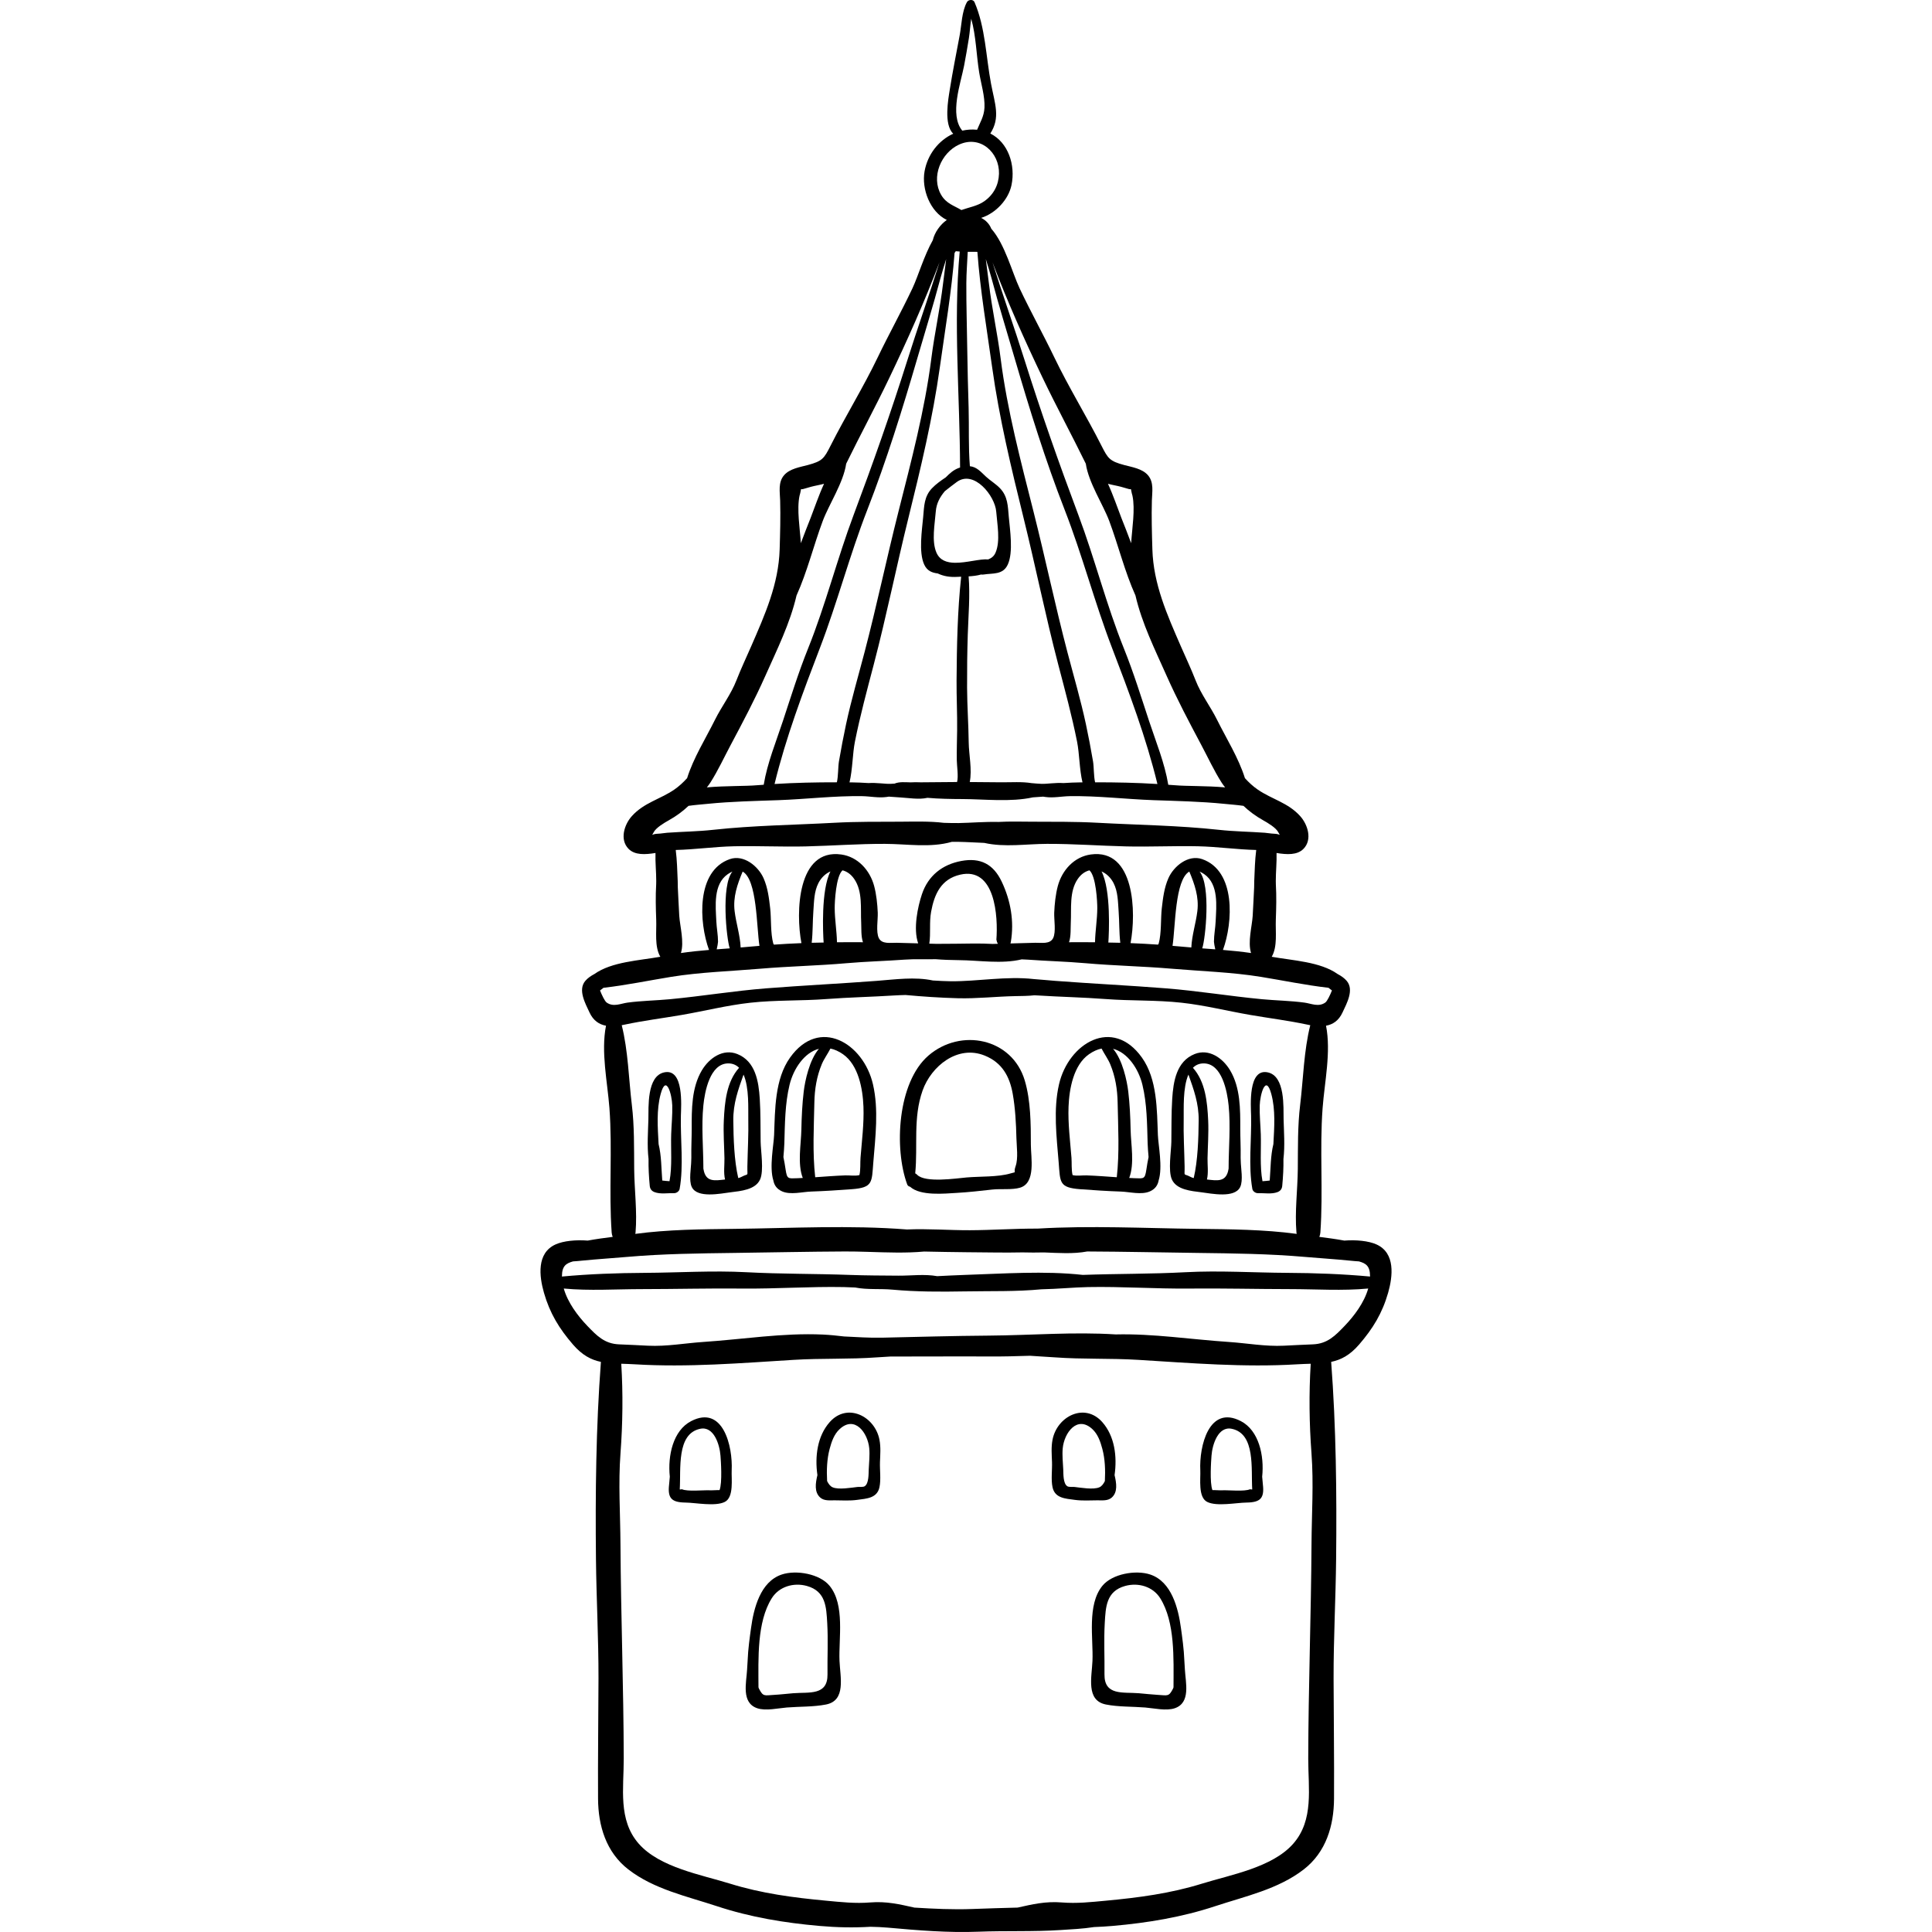 <?xml version="1.0" encoding="iso-8859-1"?>
<!-- Generator: Adobe Illustrator 19.0.0, SVG Export Plug-In . SVG Version: 6.00 Build 0)  -->
<svg xmlns="http://www.w3.org/2000/svg" xmlns:xlink="http://www.w3.org/1999/xlink" version="1.1" id="Layer_1" x="0px" y="0px" viewBox="0 0 511.999 511.999" style="enable-background:new 0 0 511.999 511.999;" xml:space="preserve">
<g>
	<g>
		<path d="M180.443,295.667c0.066-2.639,0.834-12.553-4.381-11.487c-4.713,0.964-4.154,9.301-4.234,12.517    c-0.077,3.057-0.377,6.906,0.044,10.458c-0.041,2.328,0.088,4.656,0.319,7.107c0.079,0.831,0.494,1.367,1.264,1.661    c1.567,0.599,3.518,0.224,5.178,0.279c0.618,0.02,1.363-0.487,1.477-1.124C181.208,308.924,180.288,301.912,180.443,295.667z     M177.871,300.577c-0.131,3.894,0.304,8.517-0.446,12.452c-0.637-0.047-1.309-0.092-1.92-0.179    c-0.254-3.226-0.208-6.551-0.971-9.663c-0.23-4.382-0.598-9.07,0.557-13.292c1.482-5.424,2.983,0.261,3.063,3.029    C178.229,295.475,177.958,298.027,177.871,300.577z"/>
	</g>
</g>
<g>
	<g>
		<path d="M201.576,302.55c-0.051-3.773,0.01-7.562-0.229-11.329c-0.292-4.611-1.122-9.966-5.95-11.892    c-3.784-1.51-7.441,1.042-9.4,4.328c-2.733,4.583-2.698,10.342-2.687,15.48c0.006,2.233-0.149,4.953-0.098,7.665    c-0.011,0.292-0.026,0.582-0.029,0.886c-0.018,1.838-0.686,5.146,0.148,6.884c1.454,3.034,7.611,1.736,10.263,1.4    c2.691-0.34,6.611-0.652,7.844-3.416C202.478,310.228,201.609,305.03,201.576,302.55z M191.987,306.962    c0.034,1.75-0.274,3.831,0.159,5.618c-2.638,0.293-4.833,0.686-5.583-2.119c-0.068-0.252-0.107-0.509-0.16-0.763    c-0.007-5.583-0.566-11.173-0.003-16.758c0.364-3.629,1.729-11.081,6.562-11.128c1.228-0.011,2.171,0.429,2.9,1.162    c-3.334,3.73-3.818,9.155-4.042,13.963C191.663,300.262,191.921,303.627,191.987,306.962z M196.463,311.901    c-0.244,0.131-0.522,0.227-0.817,0.301c-1.091-4.657-1.264-10.518-1.313-15.263c-0.047-4.52,1.29-8.143,2.711-12.158    c1.543,3.494,1.204,9.145,1.26,11.686c0.092,4.217-0.163,8.427-0.243,12.627C198.005,312.085,198.537,310.79,196.463,311.901z"/>
	</g>
</g>
<g>
	<g>
		<path d="M231.346,287.355c-2.52-10.925-14.226-17.973-21.979-7.076c-4.071,5.721-3.962,13.801-4.222,20.511    c-0.102,2.638-1.31,8.52-0.201,12.032c0.226,1.219,0.872,2.26,2.308,2.899c2.236,0.996,5.338,0.133,7.706,0.052    c3.607-0.123,7.173-0.354,10.769-0.622c5.664-0.422,5.282-1.824,5.713-7.127C231.989,301.26,232.888,294.041,231.346,287.355z     M212.998,289.233c-0.401,3.347-0.562,6.788-0.629,10.158c-0.078,3.969-1.076,8.982,0.372,12.779    c-0.471,0.022-0.941,0.053-1.413,0.068c-2.47,0.08-2.741,0.279-3.131-2.274c-0.18-1.181-0.349-2.24-0.584-3.337    c0.104-1.253,0.212-2.481,0.246-3.619c0.15-5.123,0.163-10.522,1.386-15.543c1.034-4.251,3.933-8.538,7.772-9.524    C214.509,280.876,213.337,286.404,212.998,289.233z M228.044,306.833c-0.104,1.307,0.049,3.212-0.289,4.577    c-1.187,0.298-2.546,0.038-3.732,0.08c-2.669,0.093-5.326,0.308-7.987,0.49c-0.001-0.009,0.001-0.017-0.001-0.026    c-0.733-6.474-0.348-13.255-0.221-19.765c0.068-3.514,0.604-6.887,1.963-10.159c0.573-1.381,1.579-2.756,2.298-4.152    c1.077,0.224,2.198,0.709,3.35,1.519c4.069,2.862,5.212,9.127,5.396,13.869C228.995,297.783,228.4,302.34,228.044,306.833z"/>
	</g>
</g>
<g>
	<g>
		<path d="M193.904,389.644c0.311-6.324-2.272-17.423-10.753-13.028c-4.766,2.47-6.237,9.116-5.643,14.722    c-0.057,0.726-0.112,1.429-0.188,2.071c-0.427,3.637,0.65,4.737,4.344,4.784c2.719,0.036,7.895,1.094,10.416-0.174    C194.546,396.78,193.795,391.875,193.904,389.644z M190.687,394.899c-0.876-0.027-1.737,0.078-2.66,0.043    c-1.78-0.065-5.821,0.372-7.308-0.278c-0.231,0.052-0.42,0.067-0.577,0.055c0.341-5.398-0.918-14.763,5.426-16.077    c3.601-0.746,5.147,4.15,5.369,7.144C191.026,386.986,191.462,392.916,190.687,394.899z"/>
	</g>
</g>
<g>
	<g>
		<path d="M233.201,387.48c0.071-1.99,0.249-3.928-0.132-5.916c-1.199-6.254-8.538-9.952-13.193-4.69    c-3.293,3.722-3.956,9.12-3.254,14.047c-0.517,2.172-0.857,4.506,0.731,5.931c1.057,0.949,2.548,0.74,3.838,0.747    c2.062,0.01,3.94,0.158,5.989-0.121c2.499-0.34,5.262-0.432,5.886-3.351C233.495,392.114,233.129,389.539,233.201,387.48z     M230.223,389.424c-0.054,1.163,0.052,3.658-1.042,4.423c-0.438,0.307-1.39,0.153-1.927,0.212    c-1.628,0.178-5.016,0.799-6.624,0.079c-0.593-0.266-1.064-0.878-1.436-1.635c-0.154-2.868-0.057-5.815,0.667-8.522    c0.514-1.928,1.177-3.897,2.666-5.267c4.023-3.703,7.457,1.012,7.836,5.12C230.53,385.652,230.308,387.595,230.223,389.424z"/>
	</g>
</g>
<g>
	<g>
		<path d="M222.478,440.131c-0.247-5.916,1.49-14.794-2.612-19.855c-2.603-3.211-8.876-4.287-12.688-3.016    c-5.696,1.898-7.437,8.997-8.144,14.17c-0.314,2.301-0.789,5.516-0.909,8.742c-0.052,0.774-0.099,1.546-0.141,2.31    c-0.192,3.474-1.584,8.75,2.672,10.21c2.269,0.778,5.539-0.002,7.852-0.189c3.354-0.27,7.12-0.141,10.406-0.796    C224.263,450.643,222.66,444.466,222.478,440.131z M219.296,443.715c0.076,5.712-4.904,4.664-9.103,5.009    c-1.669,0.137-3.322,0.339-4.992,0.43c-2.678,0.147-2.937,0.54-4.071-1.651c-0.052-0.101-0.08-0.228-0.126-0.336    c-0.02-7.682-0.437-17.272,3.509-23.6c1.961-3.144,5.846-4.236,9.316-3.272c5.017,1.394,5.151,5.571,5.397,9.858    C219.482,434.641,219.237,439.222,219.296,443.715z"/>
	</g>
</g>
<g>
	<g>
		<path d="M340.167,296.699c-0.078-3.217,0.481-11.552-4.233-12.518c-5.216-1.068-4.447,8.847-4.381,11.487    c0.154,6.245-0.764,13.257,0.332,19.411c0.113,0.638,0.859,1.144,1.477,1.124c1.66-0.056,3.611,0.319,5.178-0.279    c0.771-0.294,1.187-0.83,1.264-1.661c0.231-2.451,0.36-4.779,0.319-7.107C340.543,303.604,340.243,299.755,340.167,296.699z     M337.461,303.189c-0.763,3.111-0.717,6.438-0.971,9.663c-0.611,0.086-1.284,0.132-1.92,0.179    c-0.75-3.934-0.314-8.557-0.446-12.452c-0.087-2.551-0.358-5.103-0.283-7.653c0.08-2.768,1.581-8.453,3.063-3.029    C338.058,294.118,337.691,298.806,337.461,303.189z"/>
	</g>
</g>
<g>
	<g>
		<path d="M328.812,307.686c-0.004-0.303-0.018-0.593-0.03-0.885c0.052-2.711-0.102-5.431-0.098-7.665    c0.011-5.138,0.047-10.897-2.687-15.48c-1.959-3.286-5.616-5.837-9.4-4.328c-4.828,1.926-5.657,7.281-5.949,11.892    c-0.239,3.768-0.178,7.556-0.229,11.329c-0.033,2.48-0.903,7.678,0.137,10.006c1.233,2.763,5.153,3.076,7.844,3.416    c2.652,0.336,8.808,1.634,10.263-1.4C329.498,312.832,328.83,309.524,328.812,307.686z M316.349,312.201    c-0.293-0.073-0.571-0.17-0.817-0.301c-2.074-1.111-1.541,0.186-1.599-2.809c-0.08-4.2-0.334-8.41-0.243-12.627    c0.056-2.541-0.283-8.191,1.26-11.686c1.421,4.014,2.758,7.638,2.711,12.158C317.613,301.683,317.44,307.544,316.349,312.201z     M325.593,309.697c-0.053,0.254-0.092,0.511-0.16,0.763c-0.75,2.804-2.946,2.412-5.583,2.119c0.432-1.787,0.124-3.868,0.159-5.618    c0.064-3.336,0.323-6.7,0.169-10.024c-0.224-4.809-0.708-10.233-4.042-13.963c0.729-0.733,1.672-1.174,2.9-1.162    c4.832,0.047,6.197,7.498,6.561,11.128C326.158,298.525,325.6,304.114,325.593,309.697z"/>
	</g>
</g>
<g>
	<g>
		<path d="M306.851,300.791c-0.259-6.71-0.151-14.79-4.222-20.511c-7.755-10.898-19.459-3.849-21.979,7.076    c-1.542,6.686-0.643,13.905-0.093,20.67c0.431,5.301,0.049,6.703,5.713,7.127c3.594,0.268,7.161,0.499,10.769,0.622    c2.368,0.081,5.47,0.943,7.706-0.052c1.436-0.64,2.082-1.68,2.308-2.899C308.162,309.311,306.953,303.43,306.851,300.791z     M295.961,311.954c-0.001,0.009,0,0.017,0,0.026c-2.661-0.182-5.318-0.397-7.987-0.49c-1.187-0.041-2.546,0.219-3.732-0.08    c-0.339-1.364-0.186-3.27-0.289-4.577c-0.357-4.495-0.951-9.05-0.777-13.567c0.183-4.742,1.328-11.007,5.396-13.869    c1.152-0.81,2.273-1.294,3.35-1.519c0.719,1.398,1.724,2.772,2.298,4.152c1.358,3.271,1.894,6.644,1.963,10.159    C296.309,298.7,296.693,305.48,295.961,311.954z M303.797,309.963c-0.39,2.553-0.661,2.353-3.131,2.274    c-0.472-0.016-0.942-0.046-1.413-0.068c1.448-3.797,0.45-8.809,0.372-12.779c-0.067-3.371-0.228-6.812-0.629-10.158    c-0.339-2.829-1.511-8.357-4.019-11.292c3.838,0.987,6.738,5.273,7.772,9.525c1.222,5.021,1.236,10.42,1.386,15.543    c0.033,1.137,0.142,2.366,0.246,3.619C304.146,307.723,303.979,308.782,303.797,309.963z"/>
	</g>
</g>
<g>
	<g>
		<path d="M364.811,329.802c-2.139-0.977-5.481-1.27-8.553-1.033c-2.194-0.408-4.422-0.704-6.624-0.983    c0.141-0.343,0.244-0.722,0.276-1.16c0.778-10.976-0.227-22.007,0.593-32.971c0.514-6.89,2.281-14.86,0.907-21.83    c1.822-0.331,3.359-1.336,4.368-3.503c1.14-2.447,3.125-6.009,1.116-8.377c-0.61-0.72-1.463-1.319-2.421-1.823    c-4.561-3.246-11.871-3.567-17.456-4.566c1.582-2.753,0.964-6.583,1.088-9.838c0.114-3.058,0.194-6.236,0.007-9.383    c-0.008-0.286-0.014-0.573-0.014-0.87c-0.003-2.441,0.278-4.947,0.2-7.412c2.723,0.443,5.479,0.607,7.148-1.107    c2.391-2.454,1.127-6.432-0.893-8.672c-3.21-3.56-7.455-4.436-11.212-7.003c-1.298-0.887-2.409-1.928-3.423-3.05    c-1.697-5.39-4.906-10.473-7.408-15.507c-1.77-3.56-4.208-6.671-5.673-10.429c-1.19-3.051-2.596-6.012-3.906-9.022    c-3.627-8.334-7.266-16.442-7.541-25.679c-0.128-4.274-0.251-8.646-0.132-12.92c0.063-2.277,0.598-4.852-1.06-6.746    c-1.511-1.726-4.206-2.119-6.297-2.682c-3.822-1.03-4.272-1.698-5.988-5.092c-3.999-7.914-8.691-15.479-12.52-23.451    c-2.937-6.117-6.275-12.1-9.183-18.266c-1.951-4.134-3.893-11.726-7.507-15.806c-0.526-1.324-1.492-2.262-2.679-2.876    c3.873-1.228,7.242-4.857,8.037-8.703c1.094-5.293-0.86-11.275-5.617-13.653c2.729-4.228,1.206-7.834,0.193-13.178    c-1.353-7.144-1.483-14.919-4.384-21.639c-0.352-0.814-1.623-0.703-2.009,0c-1.368,2.495-1.411,6.067-1.93,8.851    c-0.891,4.782-1.861,9.571-2.62,14.373c-0.388,2.454-1.649,9.222,0.926,11.64c-3.901,1.778-6.81,5.521-7.602,9.973    c-0.834,4.683,1.447,10.723,5.896,12.885c-1.724,1.207-3.216,3.264-3.714,5.368c-2.338,4.137-3.87,9.516-5.402,12.765    c-2.91,6.166-6.247,12.149-9.183,18.266c-3.828,7.972-8.521,15.537-12.52,23.451c-1.716,3.394-2.167,4.062-5.988,5.092    c-2.091,0.563-4.786,0.957-6.297,2.682c-1.658,1.893-1.123,4.469-1.06,6.746c0.119,4.274-0.004,8.646-0.132,12.92    c-0.276,9.238-3.914,17.345-7.541,25.679c-1.309,3.01-2.716,5.971-3.906,9.022c-1.466,3.758-3.903,6.869-5.673,10.429    c-2.502,5.034-5.711,10.117-7.408,15.507c-1.014,1.122-2.126,2.163-3.423,3.05c-3.758,2.568-8.002,3.442-11.212,7.003    c-2.02,2.24-3.284,6.218-0.893,8.672c1.67,1.713,4.426,1.55,7.148,1.107c-0.078,2.466,0.203,4.971,0.2,7.412    c0,0.297-0.007,0.584-0.014,0.87c-0.188,3.148-0.108,6.326,0.007,9.383c0.122,3.254-0.494,7.083,1.088,9.838    c-5.584,0.999-12.895,1.32-17.456,4.566c-0.957,0.503-1.81,1.103-2.421,1.823c-2.01,2.368-0.024,5.931,1.116,8.377    c1.009,2.167,2.546,3.172,4.368,3.503c-1.376,6.97,0.391,14.94,0.907,21.83c0.82,10.965-0.186,21.996,0.593,32.971    c0.031,0.437,0.134,0.817,0.276,1.16c-2.202,0.279-4.43,0.576-6.624,0.983c-3.072-0.237-6.414,0.057-8.553,1.033    c-5.021,2.293-4.293,8.424-3.048,12.78c1.559,5.451,4.038,9.502,7.7,13.74c2.458,2.843,4.799,4.047,7.399,4.592    c-1.312,17.346-1.493,34.879-1.312,52.218c0.11,10.565,0.693,21.102,0.671,31.687c-0.023,10.62-0.181,21.249-0.117,31.867    c0.043,7.148,2.106,14.147,8.024,18.731c6.79,5.26,15.511,7.109,23.462,9.739c8.857,2.929,17.876,4.411,27.147,5.231    c4.745,0.42,9.168,0.492,13.562,0.23c1.55,0.034,3.09,0.09,4.608,0.227c7.995,0.723,16.012,1.389,24.048,1.076    c7.191-0.28,14.557,0.029,21.729-0.443c2.736-0.18,5.849-0.314,8.875-0.788c1.622-0.062,3.261-0.153,4.951-0.302    c9.272-0.821,18.29-2.303,27.147-5.231c7.951-2.63,16.672-4.479,23.462-9.739c5.919-4.584,7.981-11.585,8.024-18.731    c0.064-10.618-0.093-21.248-0.117-31.867c-0.022-10.583,0.561-21.122,0.671-31.687c0.181-17.339,0.001-34.872-1.312-52.218    c2.599-0.546,4.941-1.749,7.399-4.592c3.662-4.238,6.14-8.288,7.7-13.74C369.105,338.227,369.832,332.095,364.811,329.802z     M297.113,129.014c0.729,0.209,1.459,0.419,2.188,0.628c0.153-0.012,0.291-0.013,0.416-0.007c0.028,0.144,0.056,0.287,0.079,0.426    c0.078,0.454,0.192,0.887,0.317,1.314c0.76,3.578-0.104,8.712-0.329,12.33c-0.006,0.086-0.008,0.167-0.013,0.251    c-0.824-2.266-1.744-4.521-2.61-6.749c-1.039-2.674-2.131-5.942-3.54-9.002C294.764,128.525,296.007,128.712,297.113,129.014z     M276.373,100.262c3.651,7.619,7.673,15.046,11.377,22.626c0.733,5.037,4.59,10.828,6.219,15.2    c2.417,6.487,4.099,13.428,6.94,19.722c1.727,7.438,5.15,14.289,8.261,21.289c2.781,6.258,5.986,12.312,9.179,18.311    c1.745,3.278,3.397,6.851,5.381,9.963c0.31,0.487,0.62,0.91,0.944,1.293c-5.028-0.447-10.109-0.287-13.382-0.577    c-0.559-0.05-1.126-0.076-1.688-0.119c-0.949-5.755-3.27-11.386-5.084-16.883c-2.136-6.47-4.132-12.916-6.676-19.241    c-4.649-11.558-7.701-23.749-12.075-35.401c-5.097-13.58-9.901-27.222-14.259-41.057c-2.713-8.616-5.778-17.218-8.491-25.881    C266.986,79.966,271.534,90.166,276.373,100.262z M262.829,73.974c1.876,7.048,4.039,14.038,6.084,21.043    c3.93,13.462,8.135,27.015,13.234,40.091c4.667,11.968,7.917,24.495,12.52,36.499c4.503,11.746,9.081,23.885,12.061,36.161    c-5.484-0.341-11.023-0.456-16.516-0.449c-0.389-1.682-0.297-4.069-0.549-5.548c-0.564-3.299-1.185-6.59-1.887-9.861    c-1.379-6.424-3.24-12.742-4.904-19.091c-3.228-12.317-5.844-24.837-8.972-37.202c-3.362-13.297-6.988-26.956-8.715-40.579    c-0.847-6.677-2.317-13.216-3.113-19.909c-0.257-2.158-0.533-4.314-0.823-6.469C261.801,70.448,262.364,72.225,262.829,73.974z     M262.943,97.425c1.851,13.303,5.072,26.716,8.293,39.746c3.203,12.958,5.84,26.079,9.218,38.972    c1.778,6.784,3.607,13.525,4.981,20.407c0.638,3.191,0.608,7.35,1.434,10.783c-0.156,0.001-0.312,0-0.468,0.002    c-1.538,0.017-3.06,0.089-4.577,0.186c-2.046-0.153-4.43,0.26-5.803,0.206c-0.817-0.032-1.722-0.112-2.669-0.194    c-2.583-0.414-5.29-0.199-7.957-0.216c-2.798-0.018-5.6-0.057-8.406-0.07c0.669-3.223-0.232-7.309-0.271-10.48    c-0.06-4.851-0.41-9.66-0.431-14.502c-0.02-4.722,0.032-9.389,0.182-14.097c0.161-5.056,0.641-10.361,0.224-15.426    c1.121-0.067,2.269-0.191,3.31-0.492c0.196,0.037,0.404,0.042,0.621,0.008c2.521-0.404,5.166,0.137,6.448-2.646    c1.508-3.272,0.574-9.198,0.271-12.596c-0.257-2.883-0.246-5.439-2.323-7.612c-1.141-1.194-2.566-2.009-3.749-3.106    c-1.239-1.148-2.423-2.586-4.244-2.742c-0.421-5.093-0.188-10.34-0.333-15.46c-0.147-5.169-0.304-10.339-0.363-15.51    c-0.067-5.833-0.274-11.688-0.244-17.519c0.014-2.817,0.249-5.569,0.37-8.323c0.688,0.001,1.373-0.004,2.051-0.009    c0.151-0.001,0.323,0.007,0.507,0.018C259.772,77.016,261.532,87.29,262.943,97.425z M253.058,149.144    c-2.136-0.031-3.996-0.639-4.887-2.683c-1.337-3.066-0.428-7.627-0.184-10.859c0.171-2.274,1.147-3.929,2.399-5.43    c1.047-0.833,2.102-1.659,3.168-2.437c4.546-3.32,10.139,3.657,10.457,7.867c0.243,3.232,1.152,7.793-0.184,10.859    c-0.446,1.023-1.132,1.456-1.94,1.791C259.737,148.049,256.116,149.188,253.058,149.144z M255.492,17.42    c0.472-2.447,0.876-4.868,1.276-7.321c0.237-1.448,0.344-3.362,0.614-5.136c1.29,4.592,1.353,9.573,2.112,14.247    c0.477,2.936,1.546,6.352,1.402,9.309c-0.113,2.342-1.168,3.936-1.959,5.87c-0.026-0.002-0.049-0.009-0.074-0.011    c-1.33-0.126-2.62-0.03-3.847,0.246C251.543,30.455,254.602,22.036,255.492,17.42z M249.405,51.625    c-2.736-4.714-0.011-11.108,4.733-13.296c5.694-2.626,10.762,2.152,10.603,7.724c-0.086,2.978-1.422,5.531-3.893,7.276    c-1.787,1.261-4.028,1.604-6.073,2.334C252.899,54.515,250.782,53.996,249.405,51.625z M252.972,67.018    c0.111-0.146,0.217-0.297,0.321-0.448c0.343,0.043,0.689,0.07,1.036,0.094c-1.713,18.905,0.05,38.381,0.098,57.239    c-0.043,0.012-0.088,0.019-0.129,0.041c-0.068,0.022-0.139,0.041-0.204,0.066c-1.436,0.523-2.431,1.463-3.46,2.496    c-1.307,0.872-2.589,1.777-3.66,2.897c-2.077,2.173-2.066,4.728-2.323,7.612c-0.303,3.398-1.237,9.323,0.271,12.596    c0.79,1.714,2.099,2.167,3.577,2.356c1.572,0.748,3.257,1.027,5.274,0.904c0.294-0.018,0.623-0.028,0.943-0.04    c-0.976,9.136-1.151,18.282-1.217,27.466c-0.032,4.448,0.206,8.851,0.149,13.283c-0.033,2.634-0.126,5.278-0.089,7.911    c0.02,1.452,0.473,4.287,0.072,5.75c-3.217,0.021-6.431,0.056-9.64,0.081c-0.88-0.049-1.788-0.036-2.691,0.011    c-1.384-0.032-2.971-0.2-4.242,0.329c-0.373,0.028-0.738,0.051-1.083,0.064c-1.373,0.054-3.758-0.359-5.803-0.206    c-1.517-0.097-3.039-0.169-4.577-0.186c-0.156-0.001-0.312-0.001-0.468-0.002c0.827-3.433,0.797-7.592,1.434-10.783    c1.376-6.882,3.203-13.622,4.981-20.407c3.378-12.893,6.015-26.015,9.218-38.972c3.221-13.03,6.441-26.442,8.293-39.746    C250.452,87.378,252.205,77.195,252.972,67.018z M250.746,68.658c-0.291,2.154-0.567,4.311-0.823,6.469    c-0.797,6.693-2.268,13.233-3.115,19.909c-1.727,13.623-5.351,27.282-8.714,40.579c-3.128,12.366-5.745,24.887-8.972,37.202    c-1.664,6.349-3.524,12.668-4.904,19.091c-0.702,3.272-1.322,6.562-1.887,9.861c-0.252,1.479-0.161,3.864-0.549,5.548    c-5.493-0.006-11.031,0.108-16.516,0.449c2.98-12.277,7.558-24.416,12.061-36.161c4.602-12.003,7.853-24.53,12.52-36.499    c5.099-13.077,9.303-26.629,13.234-40.091c2.046-7.006,4.209-13.997,6.084-21.043C249.63,72.225,250.195,70.448,250.746,68.658z     M211.885,131.375c0.124-0.428,0.239-0.86,0.317-1.314c0.023-0.139,0.051-0.281,0.079-0.426c0.124-0.007,0.262-0.006,0.416,0.007    c0.729-0.209,1.459-0.419,2.188-0.628c1.106-0.302,2.349-0.489,3.494-0.808c-1.409,3.06-2.501,6.329-3.54,9.002    c-0.866,2.228-1.786,4.483-2.61,6.749c-0.004-0.084-0.008-0.166-0.013-0.251C211.989,140.087,211.125,134.953,211.885,131.375z     M188.267,207.373c1.984-3.113,3.636-6.687,5.381-9.963c3.193-5.999,6.397-12.053,9.179-18.311c3.111-7,6.534-13.851,8.261-21.289    c2.841-6.294,4.523-13.237,6.94-19.722c1.629-4.372,5.486-10.163,6.219-15.2c3.703-7.58,7.726-15.007,11.377-22.626    c4.839-10.097,9.387-20.296,13.353-30.755c-2.713,8.663-5.777,17.265-8.491,25.881c-4.358,13.835-9.162,27.477-14.259,41.057    c-4.373,11.652-7.426,23.843-12.075,35.401c-2.544,6.325-4.54,12.771-6.676,19.241c-1.814,5.498-4.137,11.129-5.084,16.883    c-0.561,0.044-1.128,0.07-1.688,0.119c-3.273,0.289-8.354,0.13-13.382,0.577C187.647,208.283,187.957,207.86,188.267,207.373z     M174.424,220.939c-1.902,0.054-1.798,0.846-1.211-0.348c0.603-1.229,2.849-2.547,4.017-3.199c2-1.117,3.731-2.402,5.234-3.833    c1.689-0.244,3.397-0.367,5.168-0.543c6.168-0.618,12.456-0.744,18.653-0.963c7.351-0.26,14.839-1.18,22.192-1.063    c2.149,0.034,4.306,0.518,6.448,0.222c0.211-0.029,0.42-0.063,0.63-0.094c1.03,0.089,2.073,0.162,3.144,0.22    c2.064,0.112,4.812,0.611,7.078,0.094c3.061,0.266,6.156,0.318,9.315,0.328c5.844,0.019,12.702,0.849,18.633-0.451    c0.919-0.053,1.826-0.113,2.716-0.19c0.21,0.031,0.42,0.066,0.63,0.094c2.142,0.294,4.299-0.188,6.448-0.222    c7.352-0.117,14.841,0.802,22.192,1.063c6.198,0.219,12.486,0.346,18.653,0.963c1.771,0.177,3.479,0.299,5.168,0.543    c1.503,1.431,3.234,2.717,5.234,3.833c1.168,0.652,3.413,1.97,4.017,3.199c0.586,1.192,0.69,0.401-1.211,0.348    c-0.814-0.023-1.592-0.196-2.401-0.253c-4.063-0.29-8.11-0.333-12.172-0.777c-10.687-1.166-21.462-1.282-32.206-1.871    c-5.796-0.318-11.589-0.25-17.392-0.281c-2.801-0.014-5.826-0.098-8.776,0.063c-3.643-0.084-7.397,0.243-10.571,0.298    c-1.243,0.021-2.571-0.02-3.935-0.059c-3.777-0.461-7.84-0.322-11.522-0.302c-5.803,0.03-11.597-0.037-17.392,0.281    c-10.743,0.589-21.519,0.704-32.206,1.871c-4.062,0.443-8.109,0.487-12.172,0.777C176.018,220.742,175.24,220.916,174.424,220.939    z M331.539,252.562c-2.449-0.362-4.942-0.61-7.442-0.818c2.66-7.288,3.46-20.956-5.522-24.071    c-3.682-1.277-7.539,1.882-8.94,5.069c-1.12,2.544-1.437,5.266-1.752,7.999c-0.308,2.666-0.048,6.547-0.819,9.317    c-0.064,0.088-0.12,0.181-0.168,0.279c-2.431-0.176-4.86-0.299-7.288-0.399c1.538-8.076,1.13-25.128-10.556-23.491    c-4.367,0.611-7.58,4.128-8.716,8.342c-0.592,2.199-0.862,4.805-0.957,7.086c-0.074,1.809,0.517,5.084-0.281,6.718    c-0.823,1.684-3.094,1.217-4.71,1.252c-2.203,0.05-4.407,0.117-6.611,0.178c0.043-0.118,0.08-0.242,0.103-0.382    c0.924-5.476-0.033-10.949-2.401-15.961c-2.229-4.716-5.681-6.453-10.717-5.517c-5.057,0.941-8.798,3.912-10.441,8.815    c-1.083,3.231-2.373,9.139-0.994,13.021c-1.908-0.052-3.814-0.11-5.722-0.153c-1.615-0.036-3.887,0.432-4.71-1.252    c-0.798-1.633-0.207-4.909-0.281-6.718c-0.096-2.281-0.364-4.887-0.957-7.086c-1.136-4.214-4.349-7.73-8.716-8.342    c-11.685-1.636-12.092,15.416-10.555,23.491c-2.428,0.1-4.857,0.223-7.288,0.399c-0.048-0.098-0.104-0.191-0.168-0.279    c-0.771-2.77-0.51-6.652-0.819-9.317c-0.316-2.733-0.633-5.454-1.752-7.999c-1.401-3.187-5.258-6.346-8.94-5.069    c-8.982,3.116-8.182,16.783-5.522,24.071c-2.5,0.207-4.993,0.454-7.442,0.818c0.907-2.966-0.251-7.041-0.442-9.851    c-0.169-2.472-0.231-5.007-0.383-7.532c0.007-0.542,0-1.103-0.028-1.713c-0.12-2.662-0.171-5.498-0.524-8.216    c5.143-0.12,10.258-0.865,15.396-0.98c6.346-0.142,12.698,0.186,19.048,0.036c7.007-0.167,13.962-0.699,20.993-0.676    c5.94,0.019,11.981,1.099,17.741-0.534c0.627-0.007,1.229-0.01,1.794,0c2.194,0.037,4.486,0.194,6.791,0.28    c5.424,1.219,11.075,0.272,16.635,0.254c7.031-0.022,13.987,0.51,20.993,0.676c6.35,0.151,12.702-0.178,19.048-0.036    c5.138,0.116,10.252,0.86,15.396,0.98c-0.353,2.717-0.404,5.553-0.524,8.216c-0.028,0.61-0.034,1.171-0.028,1.713    c-0.152,2.526-0.214,5.061-0.383,7.532C331.79,245.521,330.633,249.597,331.539,252.562z M322.062,251.583    c-1.156-0.088-2.306-0.172-3.456-0.258c0.847-2.51,2.35-16.577-0.704-20.353c0.388,0.167,0.794,0.387,1.232,0.689    c3.892,2.697,3.206,8.489,3.029,12.471c-0.08,1.798-0.454,3.66-0.453,5.438C321.711,249.876,321.905,250.926,322.062,251.583z     M315.726,251.089c-0.976-0.081-1.956-0.157-2.919-0.254c-0.692-0.07-1.383-0.112-2.076-0.176    c0.791-5.029,0.592-17.482,4.449-19.687c1.413,3.37,2.587,6.733,2.134,10.472c-0.388,3.204-1.44,6.357-1.597,9.583    C315.718,251.053,315.726,251.067,315.726,251.089z M291.918,230.937c1.282,0.558,2.428,1.621,3.173,3.059    c1.182,2.279,1.171,4.984,1.354,7.472c0.211,2.871,0.12,5.594,0.443,8.378c-1.056-0.032-2.111-0.042-3.167-0.064    c0-0.007,0.002-0.011,0.003-0.018C293.887,247.427,294.463,235.896,291.918,230.937z M290.792,240.653    c-0.012,3.029-0.541,6.036-0.603,9.056c-2.296-0.024-4.591-0.027-6.887-0.009c0.549-1.59,0.394-3.751,0.469-5.153    c0.203-3.823-0.446-8.303,1.861-11.635c0.87-1.254,1.951-1.979,3.083-2.267C290.475,232.187,290.798,239.046,290.792,240.653z     M264.103,249.115c0.033,0.38,0.166,0.717,0.368,0.998c-0.476,0.013-0.952,0.024-1.429,0.039    c-3.306-0.189-6.656-0.089-9.821-0.053c-1.662,0.019-3.356,0.016-5.049,0.03c-0.632-0.019-1.266-0.032-1.898-0.051    c0.424-2.774-0.044-5.593,0.477-8.442c0.854-4.669,2.639-8.674,7.711-9.843c9.258-2.133,10.076,11.028,9.583,17.33    C264.064,249.119,264.083,249.117,264.103,249.115z M228.693,249.7c-2.296-0.018-4.591-0.016-6.886,0.009    c-0.062-3.02-0.591-6.027-0.603-9.056c-0.007-1.608,0.318-8.467,2.074-10.008c1.132,0.288,2.214,1.012,3.083,2.267    c2.308,3.331,1.658,7.812,1.862,11.634C228.298,245.949,228.144,248.11,228.693,249.7z M218.27,249.763    c0,0.007,0.002,0.011,0.003,0.018c-1.056,0.022-2.111,0.032-3.167,0.064c0.322-2.783,0.232-5.507,0.443-8.378    c0.183-2.488,0.172-5.193,1.354-7.472c0.746-1.438,1.891-2.501,3.173-3.059C217.532,235.896,218.108,247.427,218.27,249.763z     M194.68,241.447c-0.452-3.739,0.721-7.103,2.134-10.472c3.857,2.204,3.658,14.658,4.449,19.687    c-0.692,0.063-1.383,0.104-2.076,0.176c-0.962,0.098-1.943,0.173-2.919,0.254c0-0.022,0.009-0.037,0.008-0.059    C196.12,247.804,195.068,244.652,194.68,241.447z M193.389,251.325c-1.15,0.086-2.301,0.17-3.456,0.258    c0.157-0.657,0.352-1.707,0.352-2.012c0.002-1.778-0.372-3.64-0.453-5.438c-0.178-3.982-0.865-9.774,3.029-12.471    c0.438-0.303,0.844-0.522,1.232-0.689C191.039,234.748,192.542,248.815,193.389,251.325z M160.755,265.669    c-0.491-0.357-1.247-1.946-1.741-3.187c0.288-0.246,0.594-0.481,0.921-0.708c6.009-0.683,11.996-1.936,17.957-2.903    c7.608-1.234,15.806-1.488,23.529-2.148c7.659-0.654,15.352-0.794,23.012-1.471c5.077-0.448,10.197-0.562,15.285-0.939    c2.772-0.206,5.508-0.037,8.222-0.116c1.989,0.161,4.022,0.233,6.183,0.252c5.436,0.049,11.308,1.071,16.645-0.209    c0.501,0.016,1.003,0.034,1.508,0.071c5.088,0.377,10.209,0.491,15.285,0.939c7.66,0.676,15.353,0.817,23.012,1.471    c7.723,0.66,15.921,0.913,23.529,2.148c5.962,0.968,11.949,2.22,17.957,2.903c0.327,0.227,0.633,0.463,0.921,0.708    c-0.495,1.241-1.25,2.83-1.741,3.187c-1.772,1.289-3.739,0.279-5.53,0.036c-3.689-0.502-7.52-0.55-11.246-0.901    c-8.528-0.806-16.995-2.212-25.547-2.886c-9.741-0.767-19.525-1.239-29.23-1.976c-1.88-0.142-3.799-0.341-5.72-0.476    c-7.203-0.827-14.876,0.631-21.958,0.58c-1.493-0.011-3.11-0.109-4.773-0.204c-4.798-1.03-9.997-0.273-14.927,0.101    c-9.706,0.737-19.489,1.209-29.23,1.976c-8.553,0.673-17.02,2.08-25.547,2.886c-3.726,0.352-7.557,0.4-11.246,0.901    C164.494,265.948,162.528,266.958,160.755,265.669z M343.571,326.625c0.011,0.13,0.042,0.243,0.064,0.366    c-8.6-1.164-17.683-1.23-26.31-1.331c-14.097-0.167-28.282-0.909-42.356-0.068c-6.04-0.022-12.152,0.412-17.953,0.43    c-5.541,0.017-11.118-0.442-16.668-0.199c-15.161-1.191-30.47-0.343-45.677-0.163c-8.627,0.102-17.711,0.168-26.31,1.331    c0.022-0.121,0.053-0.236,0.064-0.366c0.473-5.505-0.311-11.297-0.36-16.853c-0.05-5.687,0.063-11.337-0.623-16.988    c-0.828-6.82-0.973-14.36-2.68-21.095c0.24-0.043,0.482-0.091,0.726-0.143c5.063-1.08,10.117-1.703,15.2-2.58    c6.107-1.053,11.962-2.549,18.171-3.234c6.697-0.74,13.418-0.462,20.127-0.972c5.993-0.456,11.933-0.568,17.918-0.948    c1.018-0.064,2.046-0.098,3.077-0.126c4.571,0.421,9.115,0.726,13.821,0.856c5.078,0.14,10.165-0.462,15.251-0.559    c1.686-0.032,3.398-0.03,5.069-0.219c0.323,0.016,0.648,0.028,0.97,0.048c5.986,0.38,11.924,0.492,17.918,0.948    c6.709,0.51,13.43,0.232,20.127,0.972c6.209,0.686,12.065,2.181,18.171,3.234c5.083,0.877,10.137,1.499,15.2,2.58    c0.243,0.052,0.484,0.1,0.726,0.143c-1.707,6.734-1.852,14.275-2.68,21.095c-0.687,5.651-0.573,11.301-0.623,16.988    C343.881,315.329,343.098,321.12,343.571,326.625z M347.564,409.179c-0.11,18.946-0.827,37.902-0.868,56.875    c-0.017,7.857,1.557,16.249-3.987,22.558c-5.527,6.29-16.57,8.211-24.171,10.572c-8.366,2.599-16.81,3.712-25.493,4.519    c-3.986,0.37-7.673,0.789-11.67,0.463c-4.279-0.349-7.792,0.491-11.693,1.362c-3.988,0.102-7.972,0.223-11.978,0.373    c-5.128,0.193-10.25-0.051-15.365-0.368c-3.912-0.873-7.431-1.718-11.719-1.368c-3.997,0.326-7.685-0.092-11.67-0.463    c-8.683-0.807-17.128-1.92-25.493-4.519c-7.6-2.361-18.643-4.282-24.171-10.572c-5.543-6.309-3.97-14.7-3.987-22.558    c-0.041-18.972-0.758-37.929-0.868-56.875c-0.047-8.055-0.598-16.01,0.009-24.065c0.582-7.741,0.693-15.887,0.201-23.707    c1.149,0.038,2.367,0.072,3.673,0.151c13.916,0.849,28.124-0.33,42.022-1.182c7.421-0.456,14.765-0.121,22.189-0.669    c1.042-0.077,2.212-0.141,3.448-0.213c8.698,0.026,17.37-0.076,26.061-0.011c3.65,0.027,7.299-0.076,10.949-0.191    c2.352,0.181,4.62,0.277,6.488,0.416c7.424,0.548,14.768,0.213,22.189,0.669c13.898,0.852,28.107,2.031,42.023,1.182    c1.307-0.08,2.524-0.113,3.673-0.151c-0.492,7.82-0.382,15.966,0.201,23.707C348.162,393.17,347.611,401.125,347.564,409.179z     M356.376,351.337c-2.496,2.604-4.584,4.786-8.459,4.93c-2.567,0.096-5.102,0.232-7.666,0.358    c-4.928,0.243-9.779-0.673-14.679-0.999c-9.933-0.66-19.915-2.227-29.902-1.993c-11.138-0.717-22.268,0.23-33.636,0.317    c-9.436,0.072-18.855,0.334-28.295,0.549c-3.323,0.076-6.686-0.169-10.042-0.323c-1.876-0.221-3.756-0.421-5.654-0.507    c-10.561-0.478-21.117,1.26-31.619,1.958c-4.9,0.326-9.751,1.241-14.679,0.999c-2.563-0.127-5.099-0.262-7.666-0.358    c-3.874-0.144-5.963-2.326-8.459-4.93c-2.479-2.588-5.149-6.112-6.214-9.866c6.841,0.648,13.767,0.161,20.654,0.157    c8.948-0.006,17.862-0.237,26.806-0.148c8.912,0.089,17.839-0.563,26.761-0.393c0.974,0.019,1.979,0.061,3.006,0.114    c3.221,0.636,6.583,0.264,9.885,0.568c6.386,0.588,12.68,0.576,19.093,0.464c7.047-0.123,13.71,0.083,20.375-0.557    c4.257-0.083,8.55-0.517,12.383-0.59c8.922-0.17,17.85,0.482,26.762,0.393c8.943-0.089,17.858,0.142,26.806,0.148    c6.887,0.004,13.812,0.491,20.653-0.157C361.524,345.224,358.854,348.75,356.376,351.337z M363.068,338.294    c-7.308-0.673-14.613-0.937-21.96-0.976c-8.996-0.048-17.936-0.649-26.928-0.168c-9.082,0.486-18.139,0.387-27.225,0.712    c-10.247-1.128-21.009-0.322-31.346,0.007c-2.422,0.077-4.838,0.212-7.251,0.326c-3.349-0.608-6.889-0.103-10.282-0.132    c-4.274-0.037-8.52-0.037-12.787-0.193c-9.169-0.337-18.309-0.228-27.475-0.719c-8.992-0.481-17.932,0.12-26.928,0.168    c-7.347,0.039-14.652,0.302-21.96,0.976c0-0.039-0.004-0.079-0.004-0.118c0.013-2.699,1.129-3.386,2.936-3.894    c0.782-0.043,1.569-0.119,2.357-0.198c4.021-0.402,8.003-0.644,12.019-0.994c9.422-0.823,18.978-0.933,28.439-1.054    c9.755-0.124,19.472-0.341,29.248-0.384c1.937-0.009,3.882,0.039,5.832,0.097c0.181,0.008,0.362,0.01,0.544,0.017    c4.88,0.149,9.779,0.344,14.609-0.094c3.734,0.054,7.461,0.17,11.215,0.181c4.983,0.016,9.902,0.161,14.848,0.046    c1.894,0.058,3.794,0.048,5.698,0.008c3.844,0.148,7.761,0.439,11.465-0.253c9.759,0.043,19.459,0.259,29.196,0.383    c9.461,0.121,19.017,0.231,28.439,1.054c4.016,0.351,7.998,0.592,12.019,0.994c0.788,0.079,1.574,0.154,2.357,0.198    c1.807,0.509,2.922,1.194,2.936,3.894C363.073,338.215,363.069,338.255,363.068,338.294z"/>
	</g>
</g>
<g>
	<g>
		<path d="M334.675,393.41c-0.076-0.643-0.13-1.347-0.188-2.072c0.593-5.607-0.879-12.252-5.643-14.722    c-8.481-4.396-11.065,6.703-10.753,13.028c0.11,2.231-0.642,7.136,1.824,8.377c2.522,1.269,7.698,0.209,10.416,0.174    C334.024,398.147,335.102,397.047,334.675,393.41z M331.276,394.665c-1.487,0.651-5.528,0.212-7.308,0.278    c-0.923,0.034-1.784-0.07-2.66-0.043c-0.776-1.984-0.339-7.913-0.25-9.112c0.222-2.996,1.768-7.89,5.369-7.144    c6.343,1.312,5.086,10.679,5.426,16.077C331.697,394.731,331.508,394.717,331.276,394.665z"/>
	</g>
</g>
<g>
	<g>
		<path d="M295.373,390.921c0.702-4.927,0.039-10.325-3.254-14.047c-4.656-5.262-11.995-1.564-13.193,4.69    c-0.381,1.988-0.203,3.926-0.133,5.916c0.073,2.059-0.293,4.634,0.137,6.647c0.623,2.918,3.387,3.01,5.886,3.351    c2.049,0.279,3.927,0.131,5.989,0.121c1.291-0.007,2.782,0.202,3.839-0.747C296.231,395.426,295.89,393.094,295.373,390.921z     M292.801,392.501c-0.371,0.758-0.841,1.37-1.436,1.635c-1.609,0.72-4.997,0.099-6.625-0.078    c-0.537-0.059-1.489,0.094-1.927-0.212c-1.094-0.766-0.988-3.259-1.042-4.423c-0.086-1.829-0.308-3.772-0.139-5.591    c0.379-4.108,3.812-8.823,7.836-5.12c1.488,1.37,2.151,3.339,2.666,5.267C292.856,386.688,292.954,389.635,292.801,392.501z"/>
	</g>
</g>
<g>
	<g>
		<path d="M314.01,442.483c-0.04-0.764-0.088-1.536-0.14-2.31c-0.12-3.227-0.594-6.441-0.909-8.742    c-0.708-5.173-2.449-12.272-8.145-14.17c-3.812-1.27-10.084-0.194-12.688,3.016c-4.102,5.06-2.366,13.938-2.613,19.855    c-0.182,4.336-1.783,10.513,3.565,11.578c3.286,0.654,7.051,0.526,10.406,0.796c2.313,0.187,5.583,0.967,7.852,0.189    C315.595,451.233,314.202,445.956,314.01,442.483z M310.991,447.167c-0.046,0.108-0.073,0.234-0.126,0.336    c-1.136,2.192-1.393,1.799-4.071,1.651c-1.669-0.092-3.323-0.293-4.992-0.43c-4.199-0.344-9.179,0.703-9.103-5.009    c0.06-4.493-0.186-9.076,0.071-13.561c0.246-4.287,0.38-8.465,5.397-9.858c3.47-0.964,7.354,0.127,9.316,3.272    C311.429,429.895,311.011,439.486,310.991,447.167z"/>
	</g>
</g>
<g>
	<g>
		<path d="M273.188,303.387c-0.001-5.493-0.032-11.74-1.614-17.043c-3.363-11.271-16.997-13.978-25.53-6.602    c-8.21,7.096-9.141,24.617-5.622,34.156c0.121,0.328,0.436,0.54,0.763,0.603c2.756,2.508,9.208,1.803,12.319,1.632    c3.169-0.176,6.388-0.55,9.543-0.899c2.14-0.237,5.217,0.141,7.293-0.49C274.564,313.461,273.188,306.724,273.188,303.387z     M269.142,309.055c-0.763,2.132,0.681,1.313-1.392,1.926c-3.296,0.974-8.108,0.752-11.565,1.053    c-2.681,0.233-11.005,1.508-13.13-0.709c-0.162-0.169-0.336-0.289-0.513-0.376c0.72-7.311-0.614-14.7,1.952-21.945    c2.289-6.462,9.276-12.163,16.452-9.27c4.63,1.867,6.616,5.539,7.432,10.109c0.668,3.734,0.9,7.959,0.982,11.743    C269.411,303.769,269.884,306.982,269.142,309.055z"/>
	</g>
</g>
<g>
</g>
<g>
</g>
<g>
</g>
<g>
</g>
<g>
</g>
<g>
</g>
<g>
</g>
<g>
</g>
<g>
</g>
<g>
</g>
<g>
</g>
<g>
</g>
<g>
</g>
<g>
</g>
<g>
</g>
</svg>
